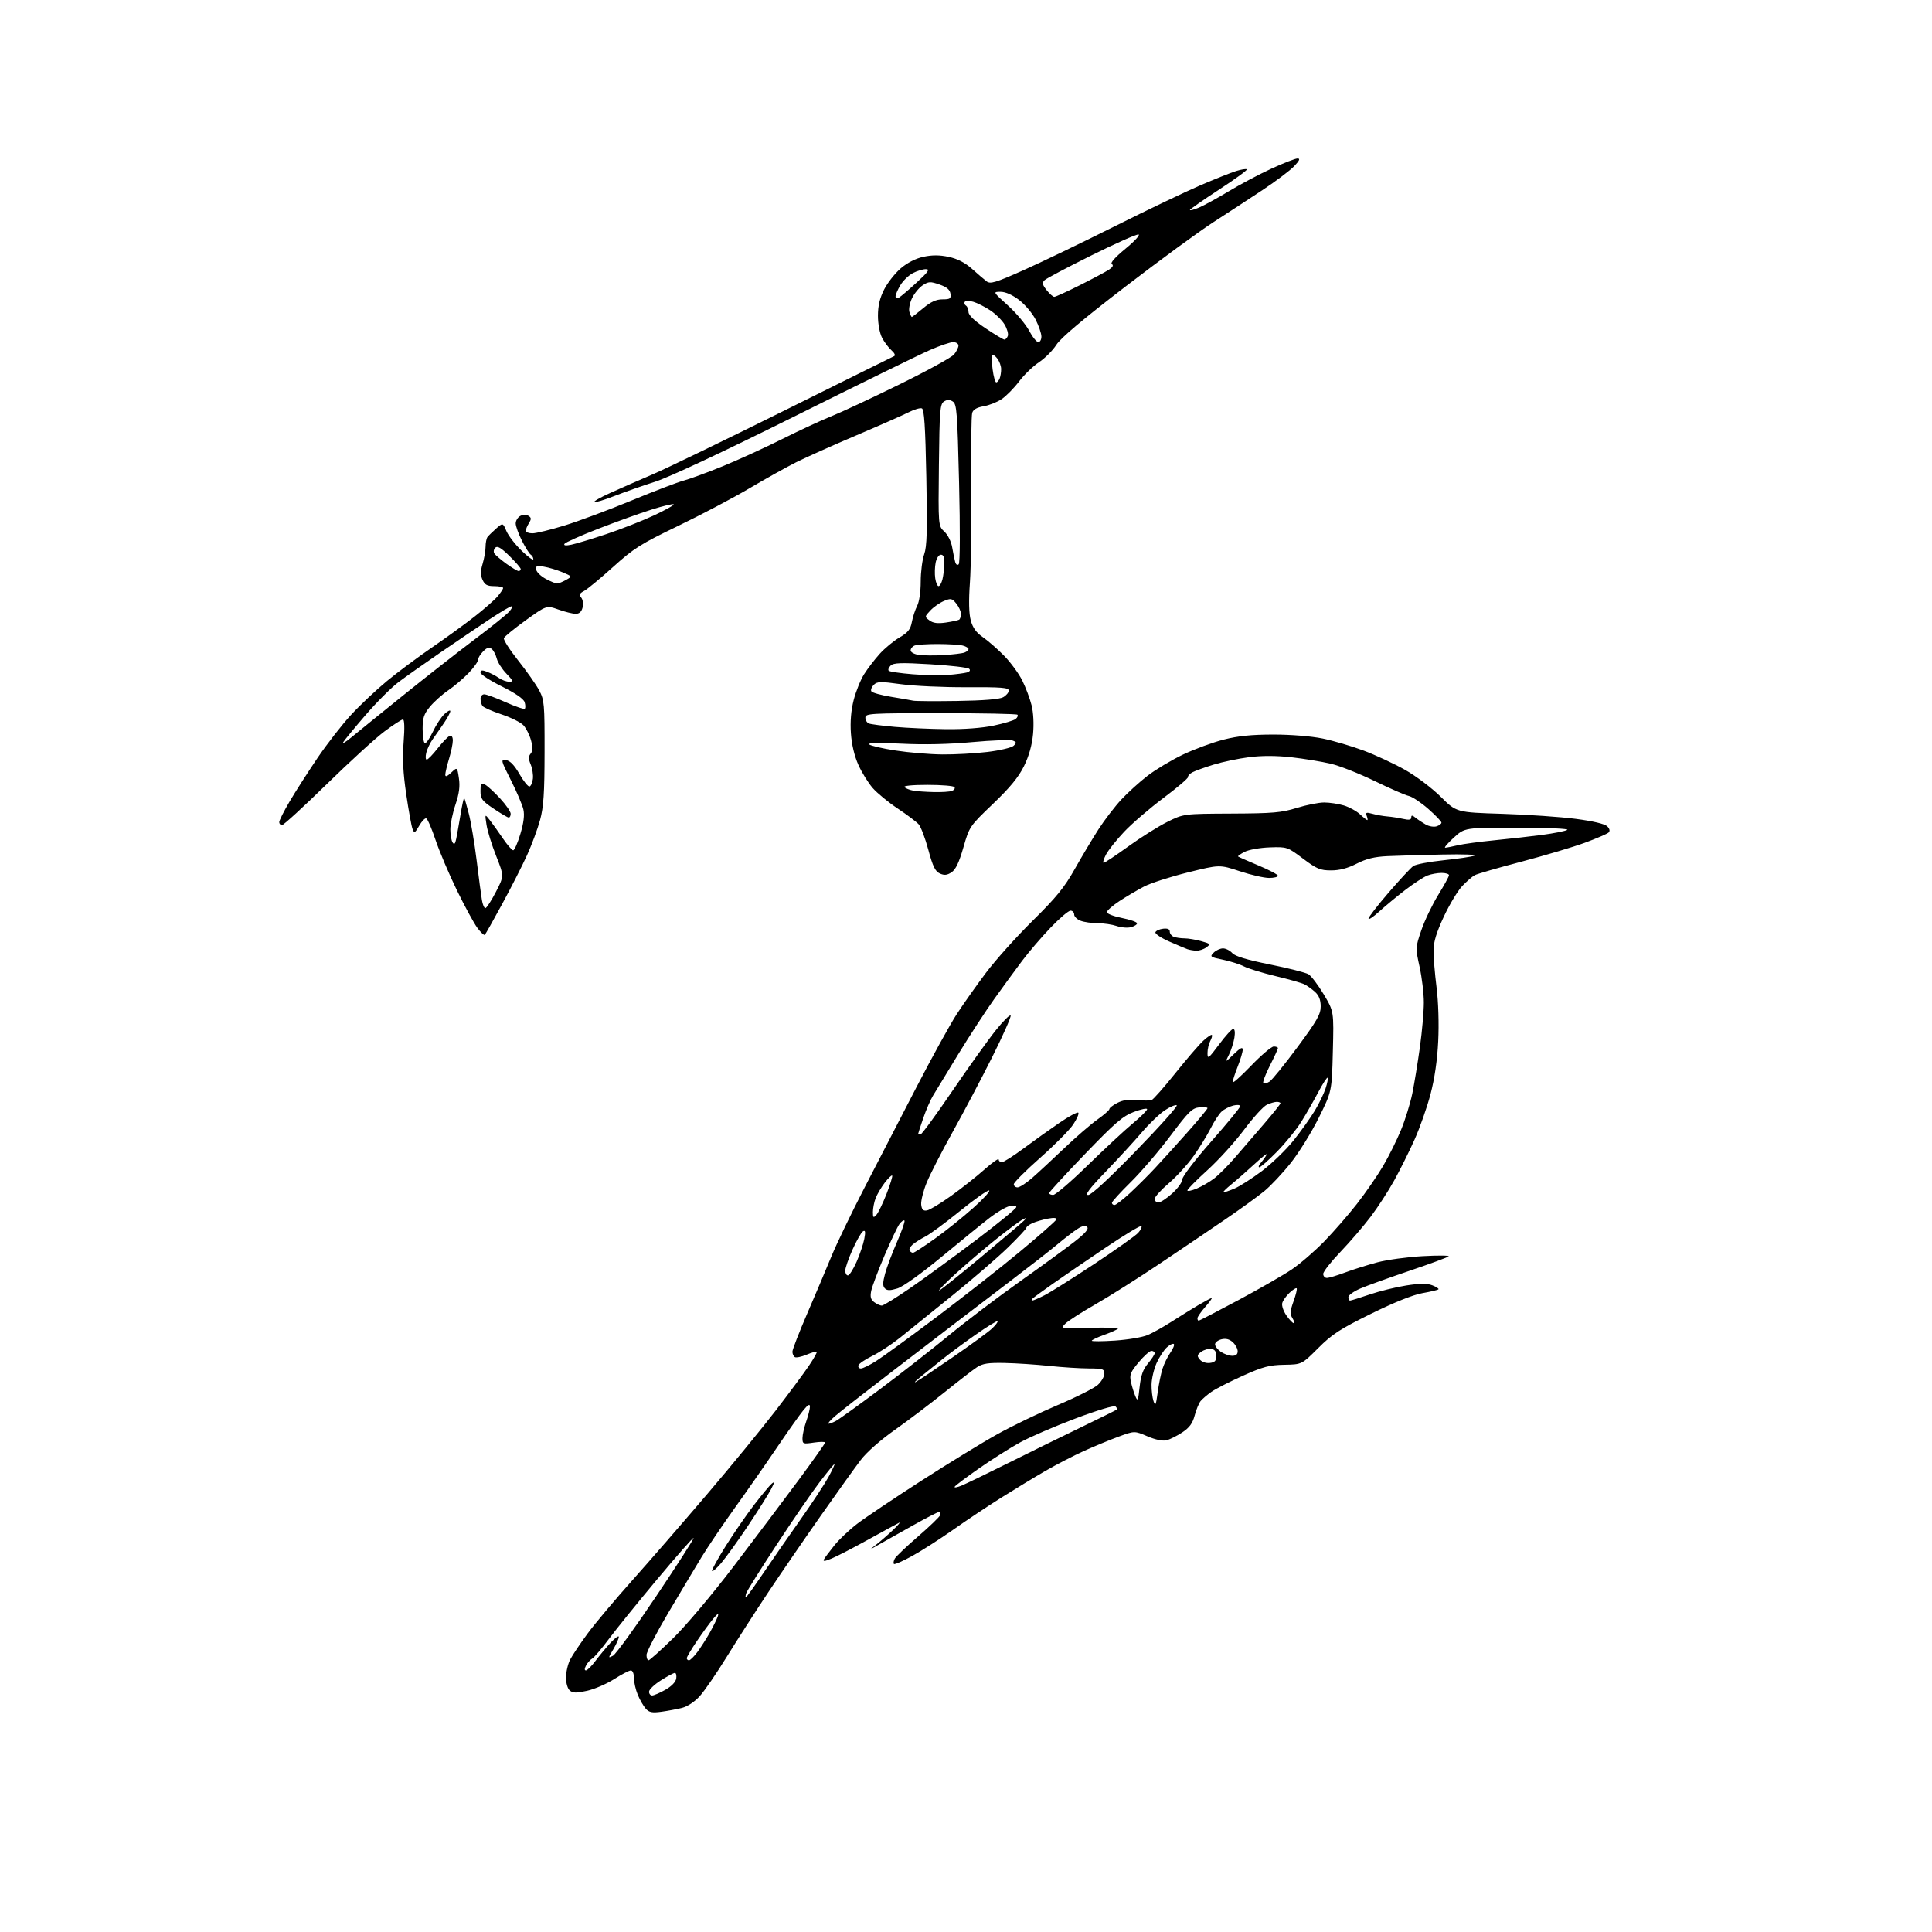 <?xml version="1.0" encoding="UTF-8" standalone="no"?>
<svg 
  version="1.1" 
  xmlns="http://www.w3.org/2000/svg" 
  xmlns:xlink="http://www.w3.org/1999/xlink" 
  xmlns:svg="http://www.w3.org/2000/svg"
  xmlns:rdf="http://www.w3.org/1999/02/22-rdf-syntax-ns#"
  xmlns:cc="http://creativecommons.org/ns#"
  xmlns:dc="http://purl.org/dc/elements/1.1/"
  viewBox="0 0 768 768"
  width="768"
  height="768"
>
<style>svg {background-color: white; }</style>"
<path stroke="none" fill="black" fill-rule="evenodd" d="M262.94,680.44C259.26,680.94 258.05,680.71 256.72,679.25C255.82,678.25 254.38,675.77 253.54,673.75C252.69,671.72 252.00,668.70 252.00,667.03C252.00,665.26 251.48,664.01 250.75,664.03C250.06,664.04 247.07,665.60 244.11,667.49C241.15,669.37 236.32,671.46 233.40,672.11C229.16,673.06 227.76,673.04 226.53,672.03C225.63,671.28 225.00,669.14 225.00,666.83C225.00,664.67 225.74,661.46 226.65,659.70C227.56,657.94 230.70,653.26 233.63,649.29C236.55,645.33 244.50,635.88 251.27,628.29C258.05,620.71 271.45,605.27 281.06,594.00C290.67,582.73 302.94,567.76 308.33,560.75C313.72,553.74 319.69,545.69 321.59,542.86C323.50,540.03 324.89,537.55 324.68,537.35C324.47,537.14 322.64,537.67 320.61,538.52C318.58,539.37 316.48,539.80 315.96,539.47C315.43,539.15 315.00,538.18 315.00,537.33C315.00,536.47 317.65,529.64 320.89,522.14C324.13,514.64 328.44,504.45 330.47,499.50C332.50,494.55 338.46,482.18 343.72,472.00C348.98,461.82 358.28,443.82 364.40,432.00C370.52,420.18 377.68,407.20 380.30,403.16C382.92,399.13 388.17,391.70 391.96,386.66C395.75,381.62 404.09,372.33 410.49,366.01C419.85,356.78 423.14,352.75 427.20,345.51C429.99,340.56 434.24,333.43 436.66,329.68C439.07,325.93 443.18,320.59 445.77,317.80C448.37,315.02 453.07,310.76 456.21,308.35C459.35,305.93 465.65,302.16 470.21,299.98C474.77,297.80 482.06,295.12 486.41,294.01C492.14,292.55 497.59,292.00 506.20,292.00C513.13,292.00 521.30,292.66 525.79,293.58C530.03,294.45 537.38,296.62 542.12,298.39C546.86,300.17 554.27,303.62 558.59,306.06C562.91,308.50 569.26,313.30 572.71,316.72C578.97,322.94 578.97,322.94 597.24,323.51C607.28,323.82 620.42,324.73 626.44,325.52C633.23,326.41 637.96,327.53 638.90,328.47C639.86,329.43 640.07,330.33 639.46,330.93C638.93,331.45 634.69,333.28 630.03,335.00C625.37,336.71 613.99,340.10 604.75,342.54C595.50,344.97 587.17,347.38 586.22,347.90C585.27,348.41 583.06,350.34 581.30,352.17C579.54,354.00 576.25,359.45 573.99,364.27C571.02,370.62 569.87,374.36 569.85,377.84C569.83,380.48 570.37,387.06 571.05,392.46C571.78,398.29 572.05,406.99 571.71,413.89C571.34,421.48 570.28,428.79 568.64,435.00C567.26,440.23 564.41,448.32 562.31,453.00C560.22,457.68 556.60,464.95 554.27,469.16C551.95,473.37 547.72,479.90 544.87,483.66C542.02,487.42 536.61,493.71 532.85,497.64C529.08,501.57 526.00,505.51 526.00,506.39C526.00,507.28 526.66,508.00 527.46,508.00C528.27,508.00 531.52,507.03 534.70,505.84C537.88,504.65 543.63,502.84 547.49,501.81C551.34,500.79 559.45,499.67 565.50,499.34C571.55,499.00 576.21,499.04 575.86,499.42C575.51,499.80 568.54,502.37 560.36,505.14C552.19,507.91 543.36,511.09 540.75,512.21C538.14,513.33 536.00,514.87 536.00,515.62C536.00,516.38 536.30,517.00 536.67,517.00C537.05,517.00 540.53,515.91 544.42,514.59C548.32,513.26 554.88,511.65 559.00,511.00C564.54,510.14 567.25,510.12 569.39,510.94C570.98,511.56 572.06,512.27 571.80,512.53C571.54,512.79 568.66,513.48 565.41,514.05C561.69,514.71 554.12,517.75 545.00,522.25C532.67,528.33 529.53,530.36 524.00,535.90C517.50,542.40 517.50,542.40 510.50,542.52C504.57,542.63 502.05,543.30 494.07,546.88C488.89,549.21 483.26,552.09 481.57,553.27C479.88,554.46 477.94,556.12 477.25,556.96C476.57,557.81 475.51,560.38 474.90,562.68C474.08,565.80 472.82,567.51 469.98,569.40C467.88,570.78 465.05,572.20 463.70,572.54C462.17,572.92 459.30,572.32 456.12,570.96C451.00,568.76 451.00,568.76 444.75,571.06C441.31,572.32 435.12,574.88 431.00,576.73C426.88,578.59 419.90,582.19 415.50,584.74C411.10,587.29 403.23,592.07 398.00,595.35C392.77,598.63 384.23,604.33 379.00,608.02C373.77,611.70 366.44,616.41 362.70,618.47C358.96,620.54 355.65,621.99 355.36,621.69C355.06,621.39 355.22,620.44 355.70,619.56C356.19,618.69 360.36,614.72 364.97,610.74C369.58,606.76 373.54,602.94 373.76,602.25C373.98,601.56 373.79,601.00 373.33,601.00C372.87,601.00 368.22,603.39 363.00,606.32C357.77,609.24 351.70,612.66 349.50,613.91C345.50,616.19 345.50,616.19 348.50,613.85C350.15,612.57 353.07,610.01 355.00,608.17C356.93,606.33 358.05,605.02 357.50,605.27C356.95,605.52 351.55,608.46 345.50,611.81C339.45,615.16 332.77,618.62 330.66,619.50C327.83,620.68 327.01,620.76 327.56,619.80C327.97,619.09 329.84,616.60 331.71,614.27C333.57,611.94 337.67,608.08 340.80,605.69C343.94,603.29 355.31,595.66 366.07,588.73C376.84,581.80 390.48,573.44 396.39,570.16C402.29,566.87 413.14,561.64 420.49,558.52C427.84,555.41 435.02,551.79 436.43,550.48C437.84,549.17 439.00,547.17 439.00,546.05C439.00,544.20 438.38,544.00 432.75,543.98C429.31,543.97 422.26,543.52 417.08,542.97C411.91,542.43 403.97,541.90 399.44,541.81C392.90,541.66 390.63,542.01 388.36,543.49C386.79,544.51 381.00,548.99 375.49,553.43C369.99,557.87 361.12,564.58 355.79,568.35C350.04,572.40 344.49,577.29 342.17,580.35C340.01,583.18 332.86,593.15 326.29,602.50C319.72,611.85 310.30,625.58 305.36,633.00C300.42,640.42 293.05,651.89 288.98,658.48C284.91,665.07 280.05,672.15 278.18,674.22C276.16,676.46 273.31,678.35 271.14,678.90C269.14,679.40 265.45,680.10 262.94,680.44zM259.25,673.98C259.94,673.97 262.30,672.95 264.50,671.71C266.96,670.32 268.62,668.59 268.82,667.22C269.00,666.00 268.75,665.00 268.27,665.00C267.78,665.00 265.28,666.34 262.70,667.98C260.11,669.62 258.00,671.64 258.00,672.48C258.00,673.32 258.56,673.99 259.25,673.98zM232.91,664.00C233.46,664.00 235.16,662.31 236.70,660.25C238.24,658.19 240.95,654.92 242.74,653.00C244.52,651.08 245.99,650.04 245.99,650.69C246.00,651.35 245.02,653.54 243.83,655.57C241.70,659.17 241.70,659.23 243.68,658.17C244.80,657.57 252.55,646.89 260.91,634.43C269.27,621.97 275.93,611.60 275.70,611.37C275.48,611.14 268.99,618.51 261.28,627.73C253.57,636.95 244.92,647.65 242.05,651.50C239.19,655.35 236.21,658.86 235.43,659.29C234.66,659.73 233.55,660.97 232.98,662.04C232.31,663.28 232.29,664.00 232.91,664.00zM257.79,660.00C258.23,660.00 262.62,656.06 267.55,651.25C272.62,646.30 283.13,633.82 291.75,622.50C300.12,611.50 311.71,596.11 317.49,588.30C323.27,580.48 328.00,573.80 328.00,573.43C328.00,573.07 325.98,573.08 323.50,573.45C319.21,574.09 319.00,574.01 319.00,571.69C319.00,570.35 319.68,567.34 320.50,565.00C321.32,562.66 321.98,560.02 321.96,559.12C321.94,557.97 321.20,558.38 319.43,560.50C318.05,562.15 313.26,568.90 308.79,575.50C304.32,582.10 296.78,592.90 292.04,599.50C287.31,606.10 281.38,614.88 278.86,619.00C276.35,623.12 270.41,633.08 265.65,641.11C260.89,649.15 257.00,656.69 257.00,657.86C257.00,659.04 257.36,660.00 257.79,660.00zM273.88,660.00C274.37,660.00 275.85,658.54 277.19,656.75C278.52,654.96 280.75,651.48 282.15,649.00C283.54,646.52 284.98,643.60 285.34,642.50C285.81,641.08 285.27,641.37 283.49,643.50C282.11,645.15 279.18,649.16 276.99,652.41C274.79,655.65 273.00,658.69 273.00,659.16C273.00,659.62 273.40,660.00 273.88,660.00zM296.48,635.00C296.71,635.00 299.86,630.61 303.49,625.25C307.12,619.89 313.80,610.25 318.34,603.84C322.88,597.42 327.83,589.89 329.36,587.09C330.88,584.29 331.93,582.00 331.70,582.00C331.47,582.00 328.79,585.26 325.76,589.25C322.72,593.24 315.07,604.38 308.76,614.00C302.44,623.62 297.00,632.29 296.67,633.25C296.34,634.21 296.25,635.00 296.48,635.00zM286.55,621.50C284.64,623.70 283.06,625.01 283.04,624.40C283.02,623.80 285.51,619.30 288.59,614.40C291.66,609.51 296.67,602.25 299.71,598.27C302.76,594.29 305.94,590.47 306.78,589.77C307.98,588.77 307.93,589.24 306.50,591.99C305.51,593.92 301.39,600.44 297.36,606.49C293.32,612.55 288.45,619.30 286.55,621.50zM382.33,590.51C384.21,589.72 392.44,585.74 400.62,581.66C408.80,577.58 421.80,571.20 429.50,567.48C437.20,563.76 443.69,560.54 443.93,560.34C444.17,560.13 443.95,559.57 443.43,559.09C442.89,558.59 436.22,560.59 427.50,563.88C419.25,566.99 409.35,571.26 405.50,573.38C401.65,575.49 394.36,580.10 389.30,583.62C384.24,587.15 379.84,590.46 379.51,590.98C379.19,591.50 380.46,591.29 382.33,590.51zM329.32,565.96C329.76,565.98 331.11,565.48 332.32,564.83C333.52,564.19 341.25,558.63 349.50,552.46C357.75,546.30 370.18,536.59 377.13,530.88C384.07,525.17 396.90,515.44 405.63,509.26C414.36,503.08 424.13,495.95 427.35,493.42C431.45,490.19 432.89,488.49 432.16,487.76C431.42,487.02 430.26,487.25 428.30,488.52C426.76,489.51 423.25,492.21 420.50,494.51C417.75,496.82 409.65,503.14 402.51,508.57C395.36,513.99 385.40,521.60 380.36,525.47C375.32,529.33 363.17,538.66 353.35,546.18C343.53,553.71 333.93,561.22 332.00,562.89C330.07,564.56 328.87,565.94 329.32,565.96zM460.19,553.55C460.62,550.27 461.50,546.00 462.13,544.05C462.76,542.10 464.16,539.24 465.25,537.69C466.33,536.15 466.95,534.61 466.62,534.28C466.28,533.95 465.04,534.54 463.86,535.59C462.68,536.64 460.83,539.46 459.76,541.85C458.69,544.25 457.79,548.07 457.76,550.35C457.72,552.63 458.08,555.62 458.55,557.00C459.27,559.13 459.51,558.61 460.19,553.55zM453.02,551.33C453.51,546.75 454.36,544.36 456.34,542.01C457.80,540.27 459.00,538.43 459.00,537.92C459.00,537.42 458.42,537.00 457.71,537.00C457.00,537.00 454.72,539.04 452.64,541.53C449.37,545.44 448.95,546.50 449.55,549.28C449.94,551.05 450.73,553.62 451.31,555.00C452.25,557.23 452.43,556.84 453.02,551.33zM364.00,549.37C364.82,548.96 371.35,544.60 378.50,539.68C385.65,534.77 392.73,529.60 394.24,528.20C395.75,526.79 396.78,525.45 396.54,525.21C396.30,524.96 392.36,527.38 387.80,530.58C383.23,533.77 377.23,538.21 374.46,540.45C371.70,542.68 367.87,545.76 365.96,547.31C364.06,548.85 363.18,549.78 364.00,549.37zM342.22,544.00C342.98,544.00 345.72,542.66 348.30,541.02C350.88,539.39 361.66,531.54 372.25,523.58C382.84,515.62 397.80,503.88 405.50,497.48C413.20,491.09 419.67,485.38 419.88,484.79C420.13,484.09 419.01,483.96 416.54,484.43C414.49,484.81 411.74,485.62 410.41,486.22C409.08,486.83 408.00,487.65 408.00,488.04C408.00,488.44 404.69,491.98 400.65,495.92C396.61,499.85 386.60,508.49 378.40,515.12C370.21,521.75 360.88,529.27 357.68,531.84C354.48,534.40 349.56,537.62 346.76,539.00C343.95,540.38 341.47,542.06 341.24,542.75C341.02,543.44 341.46,544.00 342.22,544.00zM480.91,541.80C482.93,541.57 483.50,540.94 483.50,539.00C483.50,537.26 482.89,536.41 481.49,536.21C480.39,536.05 478.61,536.57 477.53,537.35C475.84,538.59 475.76,539.01 476.95,540.44C477.75,541.40 479.42,541.97 480.91,541.80zM489.75,538.95C491.29,538.98 492.00,538.42 492.00,537.15C492.00,536.14 491.12,534.51 490.04,533.54C488.71,532.33 487.27,531.97 485.54,532.40C484.14,532.75 483.00,533.65 483.00,534.40C483.00,535.14 484.01,536.46 485.25,537.33C486.49,538.19 488.51,538.92 489.75,538.95zM443.25,532.90C448.34,532.56 454.15,531.58 456.16,530.73C458.17,529.88 462.45,527.49 465.66,525.43C468.87,523.37 473.66,520.40 476.29,518.84C478.93,517.28 481.34,516.00 481.65,516.00C481.96,516.00 480.81,517.59 479.10,519.53C477.40,521.48 476.00,523.50 476.00,524.03C476.00,524.57 476.22,525.00 476.50,525.00C476.77,525.00 483.86,521.32 492.25,516.83C500.64,512.34 510.18,506.86 513.46,504.65C516.73,502.45 522.52,497.46 526.32,493.57C530.11,489.68 536.02,482.90 539.45,478.50C542.88,474.10 547.54,467.35 549.80,463.50C552.07,459.65 555.28,453.20 556.93,449.17C558.59,445.14 560.61,438.62 561.42,434.67C562.22,430.73 563.58,422.42 564.44,416.22C565.30,410.01 566.00,402.03 566.00,398.49C566.00,394.95 565.24,388.61 564.32,384.40C562.65,376.80 562.65,376.68 565.01,369.76C566.32,365.92 569.33,359.64 571.69,355.79C574.06,351.95 576.00,348.40 576.00,347.91C576.00,347.41 574.68,347.00 573.07,347.00C571.45,347.00 568.94,347.45 567.48,348.01C566.02,348.56 562.05,351.14 558.66,353.74C555.27,356.34 550.59,360.22 548.25,362.36C545.91,364.50 544.00,365.77 544.00,365.18C544.00,364.58 547.61,359.91 552.02,354.80C556.43,349.68 560.84,344.94 561.82,344.26C562.80,343.58 568.20,342.55 573.82,341.97C579.44,341.39 584.98,340.57 586.14,340.14C587.30,339.72 581.55,339.51 573.37,339.69C565.19,339.86 555.35,340.15 551.50,340.33C546.35,340.57 543.12,341.37 539.28,343.33C535.71,345.16 532.51,346.00 529.13,346.00C524.81,346.00 523.43,345.42 517.95,341.30C511.77,336.66 511.63,336.61 504.72,336.85C500.87,336.98 496.40,337.78 494.77,338.62C493.14,339.46 491.97,340.29 492.16,340.47C492.35,340.65 495.99,342.25 500.25,344.04C504.51,345.82 508.00,347.66 508.00,348.14C508.00,348.61 506.41,349.00 504.47,349.00C502.52,349.00 497.30,347.80 492.87,346.34C484.81,343.67 484.81,343.67 472.20,346.80C465.27,348.52 457.46,351.03 454.86,352.38C452.26,353.73 447.85,356.33 445.06,358.15C442.28,359.98 440.00,361.98 440.00,362.60C440.00,363.23 442.70,364.27 446.00,364.92C449.30,365.57 452.00,366.52 452.00,367.03C452.00,367.54 450.88,368.24 449.52,368.58C448.15,368.93 445.61,368.71 443.87,368.10C442.13,367.50 438.77,367.00 436.42,367.00C434.06,367.00 430.98,366.56 429.57,366.02C428.15,365.49 427.00,364.36 427.00,363.52C427.00,362.69 426.34,362.00 425.54,362.00C424.74,362.00 421.17,365.04 417.62,368.75C414.06,372.46 408.95,378.43 406.27,382.00C403.58,385.57 398.60,392.39 395.20,397.15C391.81,401.90 385.36,411.80 380.87,419.15C376.38,426.49 371.88,433.88 370.87,435.57C369.85,437.25 368.11,441.26 367.01,444.47C365.90,447.69 365.00,450.47 365.00,450.66C365.00,450.85 365.40,451.00 365.88,451.00C366.37,451.00 372.06,443.24 378.52,433.75C384.98,424.26 392.77,413.38 395.82,409.57C398.88,405.76 401.54,403.13 401.74,403.73C401.94,404.33 398.65,411.72 394.43,420.16C390.21,428.60 383.17,441.94 378.79,449.80C374.40,457.67 369.71,466.83 368.35,470.17C367.00,473.50 366.03,477.42 366.19,478.87C366.43,480.88 366.97,481.42 368.50,481.16C369.60,480.97 373.94,478.34 378.15,475.32C382.36,472.30 388.32,467.58 391.40,464.83C394.48,462.09 397.00,460.33 397.00,460.92C397.00,461.51 397.56,462.00 398.25,462.00C398.94,462.00 402.84,459.52 406.92,456.49C411.00,453.46 417.41,448.88 421.16,446.32C424.92,443.75 428.28,441.95 428.64,442.31C429.00,442.67 428.10,444.76 426.64,446.96C425.19,449.16 419.27,455.13 413.50,460.23C407.73,465.33 403.00,470.06 403.00,470.75C403.00,471.44 403.67,472.00 404.50,472.00C405.32,472.00 407.91,470.33 410.25,468.29C412.59,466.25 418.32,460.94 423.00,456.48C427.68,452.02 433.64,446.87 436.25,445.02C438.86,443.17 441.00,441.30 441.00,440.86C441.00,440.41 442.43,439.31 444.18,438.41C446.35,437.29 448.81,436.92 451.93,437.26C454.44,437.54 457.07,437.55 457.78,437.29C458.48,437.03 462.70,432.25 467.17,426.66C471.63,421.07 476.64,415.26 478.29,413.74C479.95,412.21 481.50,411.16 481.73,411.40C481.97,411.64 481.68,412.74 481.08,413.85C480.49,414.96 480.00,417.11 480.00,418.62C480.00,421.13 480.41,420.82 484.60,415.19C487.13,411.78 489.66,409.00 490.23,409.00C490.85,409.00 491.03,410.40 490.69,412.53C490.37,414.47 489.40,417.50 488.52,419.27C486.92,422.47 486.92,422.47 490.46,419.04C493.05,416.53 494.00,416.06 494.00,417.27C494.00,418.18 493.10,421.21 492.00,424.00C490.90,426.79 490.00,429.57 490.00,430.17C490.00,430.77 493.30,427.83 497.34,423.63C501.38,419.43 505.43,416.00 506.34,416.00C507.25,416.00 508.00,416.29 508.00,416.65C508.00,417.01 506.56,420.14 504.79,423.61C503.03,427.08 501.86,430.19 502.20,430.53C502.53,430.86 503.64,430.60 504.65,429.95C505.67,429.29 510.66,423.14 515.75,416.27C523.52,405.78 525.00,403.19 525.00,400.07C525.00,397.48 524.31,395.72 522.75,394.30C521.51,393.17 519.60,391.81 518.50,391.26C517.40,390.72 512.23,389.25 507.00,388.00C501.77,386.74 496.15,385.02 494.50,384.16C492.85,383.31 489.08,382.11 486.13,381.50C481.07,380.46 480.85,380.29 482.45,378.70C483.38,377.76 485.05,377.00 486.16,377.00C487.27,377.00 488.93,377.84 489.84,378.86C490.99,380.14 495.60,381.54 504.82,383.39C512.14,384.86 519.04,386.61 520.15,387.28C521.25,387.95 523.98,391.54 526.20,395.26C530.24,402.02 530.24,402.02 529.83,417.94C529.43,433.86 529.43,433.86 524.20,444.39C521.32,450.18 516.32,458.24 513.10,462.29C509.87,466.35 505.14,471.39 502.58,473.49C500.02,475.59 493.10,480.60 487.21,484.62C481.32,488.65 469.52,496.63 461.00,502.34C452.48,508.06 441.00,515.31 435.50,518.46C430.00,521.60 424.60,525.07 423.50,526.17C421.50,528.17 421.50,528.17 433.16,527.83C439.57,527.64 444.63,527.79 444.41,528.14C444.19,528.50 441.76,529.61 439.00,530.60C436.25,531.59 434.00,532.65 434.00,532.96C434.00,533.26 438.16,533.24 443.25,532.90zM514.26,525.98C514.68,525.99 514.45,525.10 513.77,524.00C512.74,522.36 512.82,521.14 514.21,517.28C515.14,514.69 515.70,512.37 515.45,512.12C515.20,511.86 513.91,512.67 512.59,513.92C511.27,515.16 509.97,517.00 509.71,518.01C509.44,519.02 510.19,521.22 511.36,522.91C512.54,524.59 513.84,525.97 514.26,525.98zM350.53,519.00C351.16,519.00 356.18,515.90 361.70,512.11C367.21,508.32 378.99,499.74 387.86,493.04C396.74,486.34 404.00,480.40 404.00,479.82C404.00,479.19 402.93,479.05 401.25,479.47C399.74,479.84 396.25,481.89 393.50,484.02C390.75,486.14 382.20,493.09 374.50,499.45C366.16,506.35 358.97,511.49 356.72,512.18C353.84,513.06 352.66,513.06 351.76,512.16C350.86,511.26 350.88,509.89 351.84,506.29C352.54,503.71 354.67,498.03 356.59,493.67C358.50,489.31 359.83,485.49 359.53,485.19C359.23,484.89 358.34,485.51 357.55,486.57C356.76,487.63 354.05,493.35 351.53,499.28C349.00,505.22 346.66,511.47 346.31,513.19C345.84,515.55 346.14,516.63 347.54,517.65C348.55,518.39 349.90,519.00 350.53,519.00zM410.34,517.00C410.75,517.00 412.96,516.04 415.25,514.87C417.54,513.70 426.43,508.11 434.99,502.45C443.55,496.78 451.40,491.21 452.44,490.07C453.47,488.92 454.05,487.71 453.71,487.38C453.38,487.05 446.89,490.96 439.30,496.08C431.71,501.20 422.35,507.61 418.50,510.32C414.65,513.03 411.07,515.64 410.55,516.12C410.03,516.60 409.93,517.00 410.34,517.00zM373.31,513.00C373.71,513.00 381.11,507.10 389.77,499.88C398.42,492.66 406.18,486.09 407.00,485.26C408.33,483.93 408.27,483.88 406.46,484.81C405.34,485.38 400.57,488.92 395.87,492.67C391.17,496.43 384.00,502.54 379.95,506.25C375.90,509.96 372.91,513.00 373.31,513.00zM337.06,507.00C337.64,507.00 339.18,504.58 340.49,501.63C341.79,498.67 343.18,494.56 343.57,492.48C344.11,489.62 343.98,488.89 343.04,489.47C342.37,489.89 340.50,493.15 338.91,496.71C337.31,500.27 336.00,504.04 336.00,505.09C336.00,506.14 336.47,507.00 337.06,507.00zM362.95,498.00C363.41,498.00 367.32,495.47 371.64,492.38C375.97,489.29 382.82,483.80 386.88,480.17C390.94,476.55 393.78,473.43 393.19,473.23C392.60,473.03 387.39,476.70 381.62,481.38C375.85,486.06 369.64,490.64 367.81,491.56C365.99,492.49 363.72,493.92 362.77,494.75C361.82,495.59 361.29,496.66 361.58,497.13C361.88,497.61 362.49,498.00 362.95,498.00zM348.36,482.96C349.10,482.16 350.92,478.41 352.40,474.63C353.88,470.85 354.89,467.56 354.65,467.31C354.40,467.07 353.06,468.36 351.67,470.19C350.28,472.01 348.66,474.77 348.07,476.32C347.48,477.87 347.00,480.32 347.00,481.78C347.00,484.06 347.19,484.23 348.36,482.96zM443.04,479.00C443.62,479.00 446.38,476.86 449.20,474.25C452.01,471.64 456.41,467.25 458.99,464.50C461.57,461.75 467.35,455.37 471.84,450.32C476.33,445.27 480.00,440.85 480.00,440.51C480.00,440.16 478.54,440.01 476.76,440.19C473.92,440.46 472.47,441.89 465.26,451.50C460.73,457.55 453.64,465.82 449.51,469.89C445.38,473.95 442.00,477.66 442.00,478.14C442.00,478.61 442.47,479.00 443.04,479.00zM460.50,478.00C461.32,478.00 463.80,476.37 466.00,474.38C468.20,472.39 470.00,469.87 470.00,468.78C470.00,467.67 475.07,461.04 481.50,453.74C487.82,446.57 493.00,440.27 493.00,439.74C493.00,439.20 491.81,439.08 490.25,439.47C488.74,439.85 486.66,440.91 485.64,441.83C484.62,442.75 482.65,445.75 481.27,448.50C479.89,451.25 476.83,456.22 474.47,459.55C472.11,462.88 467.67,467.75 464.59,470.38C461.52,473.00 459.00,475.79 459.00,476.58C459.00,477.36 459.67,478.00 460.50,478.00zM418.66,475.00C419.57,475.00 425.76,469.69 432.41,463.20C439.06,456.71 447.09,449.25 450.25,446.62C453.41,444.00 456.00,441.43 456.00,440.93C456.00,440.42 453.64,440.90 450.75,442.00C446.32,443.67 443.28,446.29 431.30,458.74C423.49,466.86 417.08,473.84 417.05,474.25C417.02,474.66 417.75,475.00 418.66,475.00zM432.57,475.03C433.78,475.05 440.89,468.49 451.58,457.48C460.98,447.82 468.27,439.66 467.78,439.36C467.29,439.06 465.16,439.95 463.05,441.35C460.95,442.74 456.81,446.71 453.86,450.16C450.91,453.62 444.48,460.62 439.57,465.72C432.99,472.55 431.14,475.01 432.57,475.03zM475.70,472.48C477.73,471.63 480.86,469.82 482.65,468.45C484.45,467.08 488.14,463.38 490.86,460.23C493.58,457.08 498.78,451.05 502.41,446.83C506.03,442.61 509.00,438.90 509.00,438.58C509.00,438.26 508.35,438.00 507.55,438.00C506.75,438.00 504.98,438.51 503.62,439.13C502.25,439.75 498.17,444.23 494.55,449.08C490.93,453.93 484.38,461.15 479.98,465.14C475.59,469.12 472.00,472.75 472.00,473.20C472.00,473.66 473.66,473.33 475.70,472.48zM486.30,474.00C486.72,474.00 488.72,473.31 490.74,472.46C492.76,471.62 497.67,468.48 501.65,465.49C505.62,462.49 511.30,457.00 514.27,453.27C517.23,449.55 521.01,444.25 522.67,441.49C524.33,438.73 526.25,434.77 526.94,432.67C527.63,430.58 528.00,428.66 527.75,428.42C527.50,428.17 525.81,430.78 523.99,434.23C522.17,437.68 519.13,442.98 517.24,446.00C515.35,449.02 511.05,454.31 507.68,457.75C504.31,461.19 501.14,464.00 500.62,464.00C500.11,464.00 500.37,463.21 501.19,462.25C502.02,461.29 503.07,459.82 503.52,459.00C503.97,458.18 501.91,459.76 498.92,462.52C495.94,465.28 491.71,468.99 489.52,470.77C487.33,472.55 485.89,474.00 486.30,474.00zM475.56,377.92C474.43,377.88 472.82,377.60 472.00,377.31C471.18,377.01 467.90,375.63 464.72,374.24C461.54,372.84 459.10,371.20 459.29,370.60C459.49,369.99 460.86,369.36 462.33,369.18C464.15,368.97 465.00,369.33 465.00,370.33C465.00,371.13 465.71,372.06 466.58,372.39C467.45,372.73 469.36,373.00 470.83,373.01C472.30,373.01 475.28,373.51 477.46,374.11C481.17,375.14 481.31,375.30 479.52,376.61C478.48,377.37 476.69,377.96 475.56,377.92zM192.72,371.61C192.44,371.90 191.09,370.64 189.74,368.82C188.38,366.99 184.73,360.27 181.61,353.88C178.50,347.48 174.69,338.51 173.15,333.94C171.62,329.36 169.94,325.48 169.43,325.32C168.92,325.15 167.66,326.47 166.63,328.26C164.90,331.24 164.69,331.34 163.98,329.50C163.55,328.40 162.43,322.19 161.48,315.71C160.23,307.20 159.94,301.43 160.45,294.96C160.89,289.32 160.79,286.00 160.17,286.00C159.64,286.00 156.34,288.13 152.85,290.74C149.36,293.34 139.01,302.79 129.86,311.74C120.71,320.68 112.72,328.00 112.11,328.00C111.50,328.00 111.00,327.46 111.00,326.81C111.00,326.15 112.87,322.44 115.16,318.56C117.44,314.68 122.42,306.92 126.21,301.31C130.00,295.71 136.03,287.97 139.61,284.10C143.19,280.23 149.58,274.22 153.81,270.73C158.04,267.24 166.00,261.30 171.50,257.53C177.00,253.76 184.65,248.22 188.50,245.21C192.35,242.21 196.51,238.56 197.75,237.12C198.98,235.68 199.99,234.16 200.00,233.75C200.00,233.34 198.42,233.00 196.48,233.00C193.69,233.00 192.72,232.48 191.82,230.50C190.97,228.63 190.97,227.04 191.84,224.14C192.48,222.01 193.01,218.97 193.02,217.38C193.02,215.80 193.37,214.05 193.77,213.50C194.18,212.95 195.72,211.44 197.20,210.13C199.88,207.77 199.88,207.77 201.32,211.13C202.12,212.99 204.85,216.51 207.39,218.96C209.92,221.41 212.00,222.90 212.00,222.27C212.00,221.64 211.54,220.83 210.98,220.49C210.42,220.14 208.85,217.66 207.48,214.96C206.12,212.27 205.00,209.17 205.00,208.07C205.00,206.97 205.81,205.64 206.80,205.10C207.89,204.52 209.18,204.50 210.05,205.04C211.24,205.78 211.27,206.30 210.25,207.96C209.56,209.07 209.00,210.43 209.00,210.99C209.00,211.54 210.19,212.00 211.64,212.00C213.09,212.00 218.83,210.60 224.39,208.90C229.95,207.19 241.93,202.73 251.00,198.98C260.07,195.23 269.47,191.64 271.89,191.01C274.30,190.37 281.27,187.80 287.39,185.30C293.50,182.80 304.12,177.94 311.00,174.50C317.88,171.06 326.65,166.99 330.50,165.46C334.35,163.92 346.50,158.25 357.50,152.84C368.50,147.44 378.29,142.07 379.25,140.90C380.21,139.73 381.00,138.15 381.00,137.39C381.00,136.63 380.06,136.00 378.92,136.00C377.77,136.00 373.61,137.41 369.67,139.14C365.73,140.86 341.56,152.70 315.98,165.45C287.74,179.51 265.92,189.74 260.48,191.48C255.54,193.05 248.18,195.63 244.12,197.21C240.07,198.79 236.51,199.85 236.23,199.56C235.94,199.28 238.81,197.65 242.61,195.94C246.40,194.23 254.00,190.90 259.50,188.54C265.00,186.18 288.59,174.75 311.92,163.15C335.25,151.55 354.82,141.85 355.42,141.59C356.05,141.32 355.62,140.35 354.37,139.25C353.20,138.22 351.52,135.97 350.62,134.24C349.69,132.44 349.00,128.71 349.00,125.52C349.00,121.57 349.72,118.51 351.46,115.08C352.81,112.41 355.79,108.63 358.07,106.67C360.71,104.42 364.01,102.74 367.11,102.07C370.58,101.33 373.49,101.34 377.15,102.12C380.65,102.88 383.60,104.40 386.40,106.89C388.65,108.91 391.27,111.15 392.21,111.86C393.67,112.98 395.74,112.36 406.71,107.47C413.74,104.34 430.07,96.48 443.00,90.01C455.93,83.53 471.23,76.21 477.00,73.73C482.77,71.25 489.22,68.68 491.32,68.01C493.42,67.35 495.37,67.03 495.65,67.32C495.93,67.60 490.95,71.23 484.58,75.38C478.21,79.54 473.00,83.18 473.00,83.48C473.00,83.78 474.61,83.35 476.59,82.53C478.56,81.70 483.89,78.78 488.44,76.04C492.98,73.29 500.64,69.23 505.45,67.02C510.26,64.81 514.91,63.00 515.79,63.00C516.94,63.00 516.58,63.83 514.44,66.08C512.82,67.77 507.23,71.99 502.00,75.46C496.77,78.93 488.00,84.67 482.50,88.21C477.00,91.74 461.25,103.27 447.50,113.83C430.51,126.87 421.67,134.32 419.91,137.08C418.48,139.32 415.38,142.43 413.02,143.99C410.66,145.55 407.09,149.00 405.09,151.64C403.09,154.29 399.99,157.44 398.20,158.64C396.42,159.85 393.18,161.13 391.02,161.50C388.35,161.95 386.88,162.79 386.46,164.12C386.12,165.20 385.95,178.33 386.09,193.29C386.23,208.26 385.99,225.45 385.56,231.50C385.04,238.83 385.15,243.87 385.89,246.62C386.69,249.57 388.06,251.46 390.76,253.33C392.82,254.76 396.61,258.08 399.19,260.71C401.76,263.35 404.99,267.75 406.36,270.50C407.73,273.25 409.40,277.67 410.06,280.33C410.80,283.26 411.03,287.77 410.65,291.82C410.24,296.21 409.01,300.57 407.05,304.55C404.89,308.93 401.49,313.07 394.72,319.55C385.45,328.42 385.35,328.57 382.96,336.87C381.24,342.86 379.89,345.68 378.24,346.76C376.46,347.93 375.37,348.04 373.59,347.22C371.76,346.39 370.79,344.39 369.03,337.83C367.80,333.25 366.07,328.68 365.19,327.68C364.30,326.69 360.56,323.86 356.87,321.42C353.19,318.97 348.72,315.31 346.94,313.28C345.17,311.26 342.59,307.11 341.22,304.05C339.64,300.53 338.55,295.93 338.25,291.48C337.93,286.86 338.31,282.34 339.36,278.25C340.23,274.84 342.10,270.22 343.51,267.99C344.92,265.75 347.71,262.12 349.70,259.91C351.70,257.70 355.24,254.77 357.56,253.41C360.95,251.43 361.93,250.20 362.48,247.25C362.86,245.23 363.81,242.34 364.59,240.83C365.41,239.25 366.00,235.19 366.00,231.18C366.00,227.37 366.62,222.49 367.38,220.34C368.48,217.22 368.65,210.93 368.23,189.62C367.84,169.45 367.39,162.70 366.45,162.34C365.76,162.08 363.44,162.75 361.31,163.84C359.17,164.93 349.79,169.07 340.46,173.04C331.13,177.00 320.35,181.82 316.50,183.75C312.65,185.68 304.22,190.38 297.77,194.19C291.31,198.00 278.58,204.71 269.47,209.10C254.63,216.25 251.94,217.96 243.70,225.38C238.64,229.95 233.46,234.23 232.19,234.91C230.34,235.89 230.11,236.42 231.05,237.56C231.70,238.35 231.94,240.08 231.59,241.49C231.17,243.17 230.27,244.00 228.87,244.00C227.71,244.00 224.63,243.24 222.01,242.31C217.25,240.62 217.25,240.62 209.00,246.56C204.46,249.83 200.54,253.03 200.30,253.67C200.05,254.31 202.60,258.30 205.96,262.53C209.32,266.76 213.07,272.09 214.29,274.36C216.37,278.25 216.50,279.72 216.47,299.00C216.45,315.31 216.08,320.81 214.69,325.93C213.73,329.47 211.40,335.77 209.51,339.93C207.62,344.09 203.18,352.81 199.65,359.30C196.13,365.79 193.01,371.33 192.72,371.61zM192.94,361.00C193.40,361.00 195.27,358.13 197.08,354.63C200.39,348.26 200.39,348.26 197.23,340.27C195.49,335.87 193.76,330.30 193.40,327.89C192.72,323.50 192.72,323.50 194.69,326.00C195.77,327.38 198.10,330.64 199.87,333.25C201.65,335.86 203.50,338.00 204.00,338.00C204.50,338.00 205.78,335.08 206.85,331.52C208.18,327.09 208.56,323.99 208.05,321.77C207.64,319.97 205.41,314.75 203.10,310.17C199.06,302.16 198.99,301.86 201.20,302.17C202.76,302.39 204.47,304.18 206.50,307.71C208.15,310.58 209.95,312.80 210.50,312.64C211.05,312.48 211.65,311.09 211.83,309.57C212.01,308.04 211.61,305.48 210.96,303.89C210.03,301.67 210.03,300.67 210.94,299.58C211.81,298.53 211.84,297.13 211.08,294.28C210.50,292.16 209.15,289.47 208.07,288.31C206.99,287.15 203.05,285.19 199.30,283.95C195.56,282.71 192.17,281.21 191.77,280.60C191.36,280.00 191.02,278.71 191.02,277.75C191.01,276.79 191.67,276.00 192.49,276.00C193.31,276.00 197.15,277.41 201.01,279.14C204.88,280.87 208.30,282.03 208.61,281.72C208.93,281.41 208.89,280.22 208.53,279.09C208.12,277.79 204.80,275.51 199.44,272.85C194.80,270.55 191.00,268.08 191.00,267.36C191.00,266.36 191.62,266.28 193.60,267.04C195.03,267.58 197.15,268.70 198.32,269.51C199.49,270.33 201.33,271.00 202.42,271.00C204.15,271.00 204.00,270.60 201.27,267.75C199.55,265.96 197.84,263.28 197.47,261.79C197.10,260.30 196.20,258.58 195.47,257.97C194.46,257.13 193.63,257.37 192.07,258.93C190.93,260.07 190.00,261.60 190.00,262.34C190.00,263.07 188.31,265.44 186.23,267.59C184.16,269.74 180.52,272.83 178.14,274.45C175.76,276.07 172.51,278.99 170.91,280.93C168.52,283.82 168.00,285.39 168.00,289.67C168.00,292.54 168.38,295.12 168.85,295.40C169.31,295.69 170.73,293.70 172.01,290.99C173.28,288.27 175.37,285.06 176.66,283.85C177.95,282.64 179.00,282.12 179.00,282.69C179.00,283.26 177.89,285.36 176.53,287.36C175.18,289.36 173.17,292.23 172.08,293.75C170.99,295.26 169.80,297.74 169.44,299.25C169.08,300.76 169.17,301.98 169.64,301.96C170.11,301.94 172.07,299.92 173.98,297.48C175.89,295.04 178.03,292.82 178.73,292.55C179.53,292.24 180.00,292.92 180.00,294.37C180.00,295.64 179.33,298.89 178.51,301.59C177.69,304.29 177.02,307.14 177.01,307.92C177.00,308.93 177.70,308.69 179.38,307.12C181.76,304.88 181.76,304.88 182.42,309.34C182.91,312.59 182.54,315.43 181.05,319.86C179.92,323.20 179.01,327.64 179.02,329.72C179.02,331.80 179.42,334.12 179.91,334.88C180.56,335.91 180.93,335.52 181.37,333.38C181.69,331.80 182.46,327.44 183.09,323.70C183.71,319.95 184.36,317.03 184.52,317.20C184.69,317.36 185.52,320.20 186.37,323.50C187.22,326.80 188.62,335.12 189.47,342.00C190.32,348.88 191.26,355.96 191.56,357.75C191.85,359.54 192.47,361.00 192.94,361.00zM438.72,342.99C439.15,342.99 443.55,340.06 448.50,336.48C453.45,332.90 460.42,328.52 463.99,326.74C470.48,323.50 470.48,323.50 489.49,323.41C506.00,323.34 509.42,323.04 515.50,321.16C519.35,319.97 524.24,319.00 526.38,319.00C528.52,319.00 532.02,319.53 534.17,320.17C536.32,320.81 539.20,322.39 540.59,323.67C541.97,324.95 543.29,326.00 543.52,326.00C543.75,326.00 543.65,325.26 543.30,324.35C542.77,322.95 543.11,322.82 545.59,323.50C547.19,323.95 549.85,324.42 551.50,324.55C553.15,324.68 555.96,325.12 557.75,325.52C560.10,326.05 561.00,325.90 561.00,324.97C561.00,323.98 561.39,324.01 562.75,325.10C563.71,325.87 565.54,327.08 566.81,327.80C568.08,328.51 570.00,328.82 571.06,328.48C572.13,328.14 573.00,327.48 573.00,327.01C573.00,326.54 570.64,324.08 567.75,321.54C564.86,319.01 561.38,316.69 560.00,316.40C558.62,316.10 552.55,313.45 546.50,310.50C540.45,307.55 532.58,304.44 529.00,303.59C525.42,302.75 518.40,301.60 513.39,301.03C507.34,300.36 501.69,300.34 496.56,300.99C492.31,301.53 485.94,302.87 482.40,303.96C478.87,305.05 475.09,306.42 474.00,307.00C472.91,307.58 472.13,308.43 472.26,308.88C472.39,309.33 468.00,313.08 462.50,317.20C457.00,321.32 449.98,327.36 446.89,330.63C443.80,333.89 440.53,338.01 439.61,339.78C438.70,341.55 438.30,343.00 438.72,342.99zM574.50,336.98C575.05,336.96 577.30,336.53 579.50,336.00C581.70,335.48 588.23,334.60 594.00,334.03C599.77,333.47 608.33,332.50 613.00,331.89C617.67,331.27 622.17,330.38 623.00,329.91C623.86,329.42 615.54,329.05 603.38,329.03C582.25,329.00 582.25,329.00 577.88,333.00C575.47,335.20 573.95,336.99 574.50,336.98zM202.24,325.00C201.82,325.00 199.12,323.41 196.24,321.47C191.59,318.34 191.00,317.55 191.00,314.44C191.00,311.36 191.22,311.05 192.81,311.90C193.81,312.43 196.51,314.91 198.81,317.41C201.12,319.91 203.00,322.64 203.00,323.48C203.00,324.31 202.66,325.00 202.24,325.00zM371.17,314.86C374.29,314.94 377.55,314.73 378.41,314.40C379.28,314.06 379.74,313.39 379.44,312.90C379.13,312.40 374.32,312.00 368.74,312.00C362.58,312.00 358.97,312.36 359.55,312.92C360.07,313.42 361.62,314.03 363.00,314.28C364.38,314.53 368.05,314.79 371.17,314.86zM374.50,299.90C379.45,299.95 387.55,299.51 392.50,298.91C397.45,298.32 402.14,297.21 402.93,296.45C404.16,295.26 404.11,294.98 402.56,294.38C401.57,294.01 394.33,294.28 386.46,295.00C377.18,295.85 367.31,296.07 358.34,295.62C349.32,295.17 344.87,295.27 345.51,295.91C346.06,296.44 350.77,297.54 356.00,298.34C361.23,299.15 369.55,299.85 374.50,299.90zM139.54,293.22C141.72,291.41 150.93,283.95 160.00,276.64C169.07,269.33 181.90,259.28 188.50,254.31C195.10,249.34 201.36,244.31 202.40,243.14C203.45,241.96 203.88,241.00 203.36,241.00C202.83,241.00 198.82,243.38 194.45,246.28C190.08,249.18 181.32,255.11 175.00,259.44C168.68,263.78 161.19,269.07 158.37,271.19C155.54,273.32 149.66,279.21 145.29,284.28C140.92,289.35 136.95,294.18 136.47,295.00C135.98,295.82 137.37,295.02 139.54,293.22zM376.00,289.86C383.09,289.95 390.37,289.40 394.97,288.44C399.08,287.58 403.02,286.39 403.74,285.80C404.46,285.20 404.77,284.44 404.44,284.11C404.11,283.77 390.37,283.50 373.92,283.50C345.89,283.50 344.00,283.61 344.00,285.28C344.00,286.26 344.64,287.31 345.42,287.61C346.21,287.91 350.82,288.51 355.67,288.94C360.53,289.37 369.68,289.78 376.00,289.86zM380.50,278.64C390.89,278.49 397.29,277.97 398.75,277.17C399.99,276.49 401.00,275.29 401.00,274.51C401.00,273.34 398.08,273.11 384.25,273.18C375.04,273.22 363.31,272.69 358.19,271.98C349.97,270.85 348.69,270.88 347.32,272.25C346.46,273.11 346.04,274.26 346.38,274.81C346.73,275.37 350.27,276.35 354.25,277.00C358.24,277.65 362.18,278.34 363.00,278.53C363.82,278.72 371.70,278.77 380.50,278.64zM377.00,268.29C380.02,268.04 383.33,267.60 384.35,267.32C385.50,267.00 385.85,266.45 385.26,265.86C384.75,265.35 377.84,264.54 369.91,264.06C358.16,263.36 355.23,263.46 354.06,264.58C353.27,265.33 352.92,266.26 353.29,266.63C353.66,267.00 357.91,267.63 362.73,268.02C367.56,268.42 373.98,268.54 377.00,268.29zM375.17,260.40C378.83,260.18 382.54,259.73 383.42,259.39C384.29,259.06 385.00,258.44 385.00,258.01C385.00,257.58 383.99,256.96 382.75,256.63C381.51,256.30 377.05,256.02 372.83,256.01C368.61,256.01 364.45,256.27 363.58,256.61C362.71,256.94 362.00,257.81 362.00,258.54C362.00,259.28 363.44,260.08 365.25,260.34C367.04,260.59 371.50,260.62 375.17,260.40zM376.00,247.47C378.48,247.10 380.84,246.60 381.25,246.34C381.66,246.09 382.00,245.06 382.00,244.05C382.00,243.05 381.16,241.19 380.14,239.93C378.46,237.85 378.01,237.75 375.24,238.90C373.57,239.59 371.14,241.29 369.85,242.66C367.52,245.14 367.51,245.17 369.50,246.64C370.94,247.71 372.75,247.94 376.00,247.47zM373.09,233.00C373.57,233.00 374.26,231.80 374.63,230.33C375.00,228.86 375.35,226.05 375.40,224.08C375.47,221.56 375.07,220.50 374.04,220.50C373.21,220.50 372.31,221.84 371.94,223.62C371.59,225.33 371.51,228.14 371.77,229.87C372.02,231.59 372.62,233.00 373.09,233.00zM221.48,231.96C222.04,231.95 223.62,231.30 225.00,230.53C227.50,229.13 227.50,229.13 223.56,227.47C221.39,226.56 218.08,225.56 216.20,225.26C213.32,224.79 212.85,224.98 213.15,226.49C213.34,227.47 215.07,229.11 216.98,230.13C218.90,231.16 220.93,231.98 221.48,231.96zM206.15,227.00C206.62,227.00 207.00,226.64 207.00,226.21C207.00,225.77 204.98,223.43 202.50,221.00C199.19,217.75 197.71,216.89 196.89,217.71C196.28,218.32 196.09,219.34 196.49,219.98C196.88,220.61 199.02,222.45 201.25,224.07C203.48,225.68 205.68,227.00 206.15,227.00zM381.10,224.30C381.63,223.77 381.69,210.43 381.25,192.06C380.57,163.78 380.33,160.61 378.75,159.61C377.48,158.81 376.52,158.81 375.25,159.61C373.67,160.61 373.47,163.13 373.23,184.89C372.96,209.06 372.96,209.06 375.40,211.32C376.78,212.60 378.12,215.28 378.50,217.54C378.87,219.72 379.41,222.33 379.69,223.35C379.99,224.45 380.57,224.83 381.10,224.30zM227.12,216.52C228.98,216.14 235.22,214.25 241.00,212.32C246.78,210.39 255.28,207.05 259.91,204.90C264.53,202.74 268.08,200.75 267.80,200.46C267.51,200.18 263.53,201.13 258.94,202.58C254.36,204.03 244.85,207.45 237.81,210.19C230.78,212.92 224.73,215.62 224.38,216.19C223.97,216.86 224.91,216.98 227.12,216.52zM396.02,152.00C396.44,152.00 397.06,151.29 397.39,150.42C397.73,149.55 397.99,147.86 397.97,146.67C397.95,145.48 397.28,143.63 396.48,142.57C395.68,141.51 394.77,140.90 394.46,141.21C394.15,141.51 394.21,144.07 394.58,146.88C394.95,149.70 395.60,152.00 396.02,152.00zM412.75,136.00C413.44,136.00 413.99,134.99 413.97,133.75C413.96,132.51 412.91,129.47 411.65,127.00C410.38,124.53 407.44,121.04 405.10,119.25C402.42,117.20 399.70,116.00 397.75,116.00C394.66,116.00 394.66,116.00 400.65,121.42C403.94,124.40 407.73,128.90 409.07,131.42C410.40,133.94 412.06,136.00 412.75,136.00zM399.27,135.00C399.71,135.00 400.31,134.35 400.62,133.55C400.92,132.76 400.36,130.72 399.36,129.04C398.37,127.35 395.78,124.80 393.63,123.37C391.47,121.94 388.43,120.41 386.87,119.96C385.30,119.51 383.79,119.53 383.50,120.00C383.21,120.48 383.42,121.14 383.98,121.49C384.54,121.84 385.00,122.98 385.00,124.04C385.00,125.29 387.33,127.52 391.74,130.48C395.45,132.97 398.84,135.00 399.27,135.00zM362.47,126.00C362.66,126.00 364.70,124.42 367.00,122.50C370.02,119.98 372.16,119.00 374.66,119.00C377.70,119.00 378.10,118.71 377.82,116.75C377.59,115.14 376.35,114.10 373.45,113.10C369.82,111.84 369.12,111.88 366.78,113.41C365.35,114.35 363.43,116.68 362.53,118.58C361.62,120.49 361.16,122.94 361.51,124.03C361.85,125.11 362.29,126.00 362.47,126.00zM357.37,118.30C358.12,117.86 361.31,115.14 364.45,112.25C369.06,108.01 369.75,107.00 368.03,107.00C366.86,107.00 364.55,107.70 362.91,108.55C361.26,109.40 359.03,111.54 357.96,113.30C356.89,115.06 356.01,117.08 356.00,117.80C356.00,118.62 356.50,118.81 357.37,118.30zM419.09,118.00C419.61,118.00 424.18,115.92 429.24,113.38C434.29,110.84 439.49,108.07 440.78,107.23C442.33,106.21 442.73,105.45 441.97,104.98C441.25,104.54 443.27,102.26 447.38,98.88C451.00,95.92 453.33,93.36 452.59,93.20C451.84,93.03 443.41,96.78 433.86,101.52C424.31,106.26 415.92,110.70 415.22,111.39C414.17,112.41 414.33,113.14 416.04,115.32C417.20,116.79 418.57,118.00 419.09,118.00z" />

</svg>